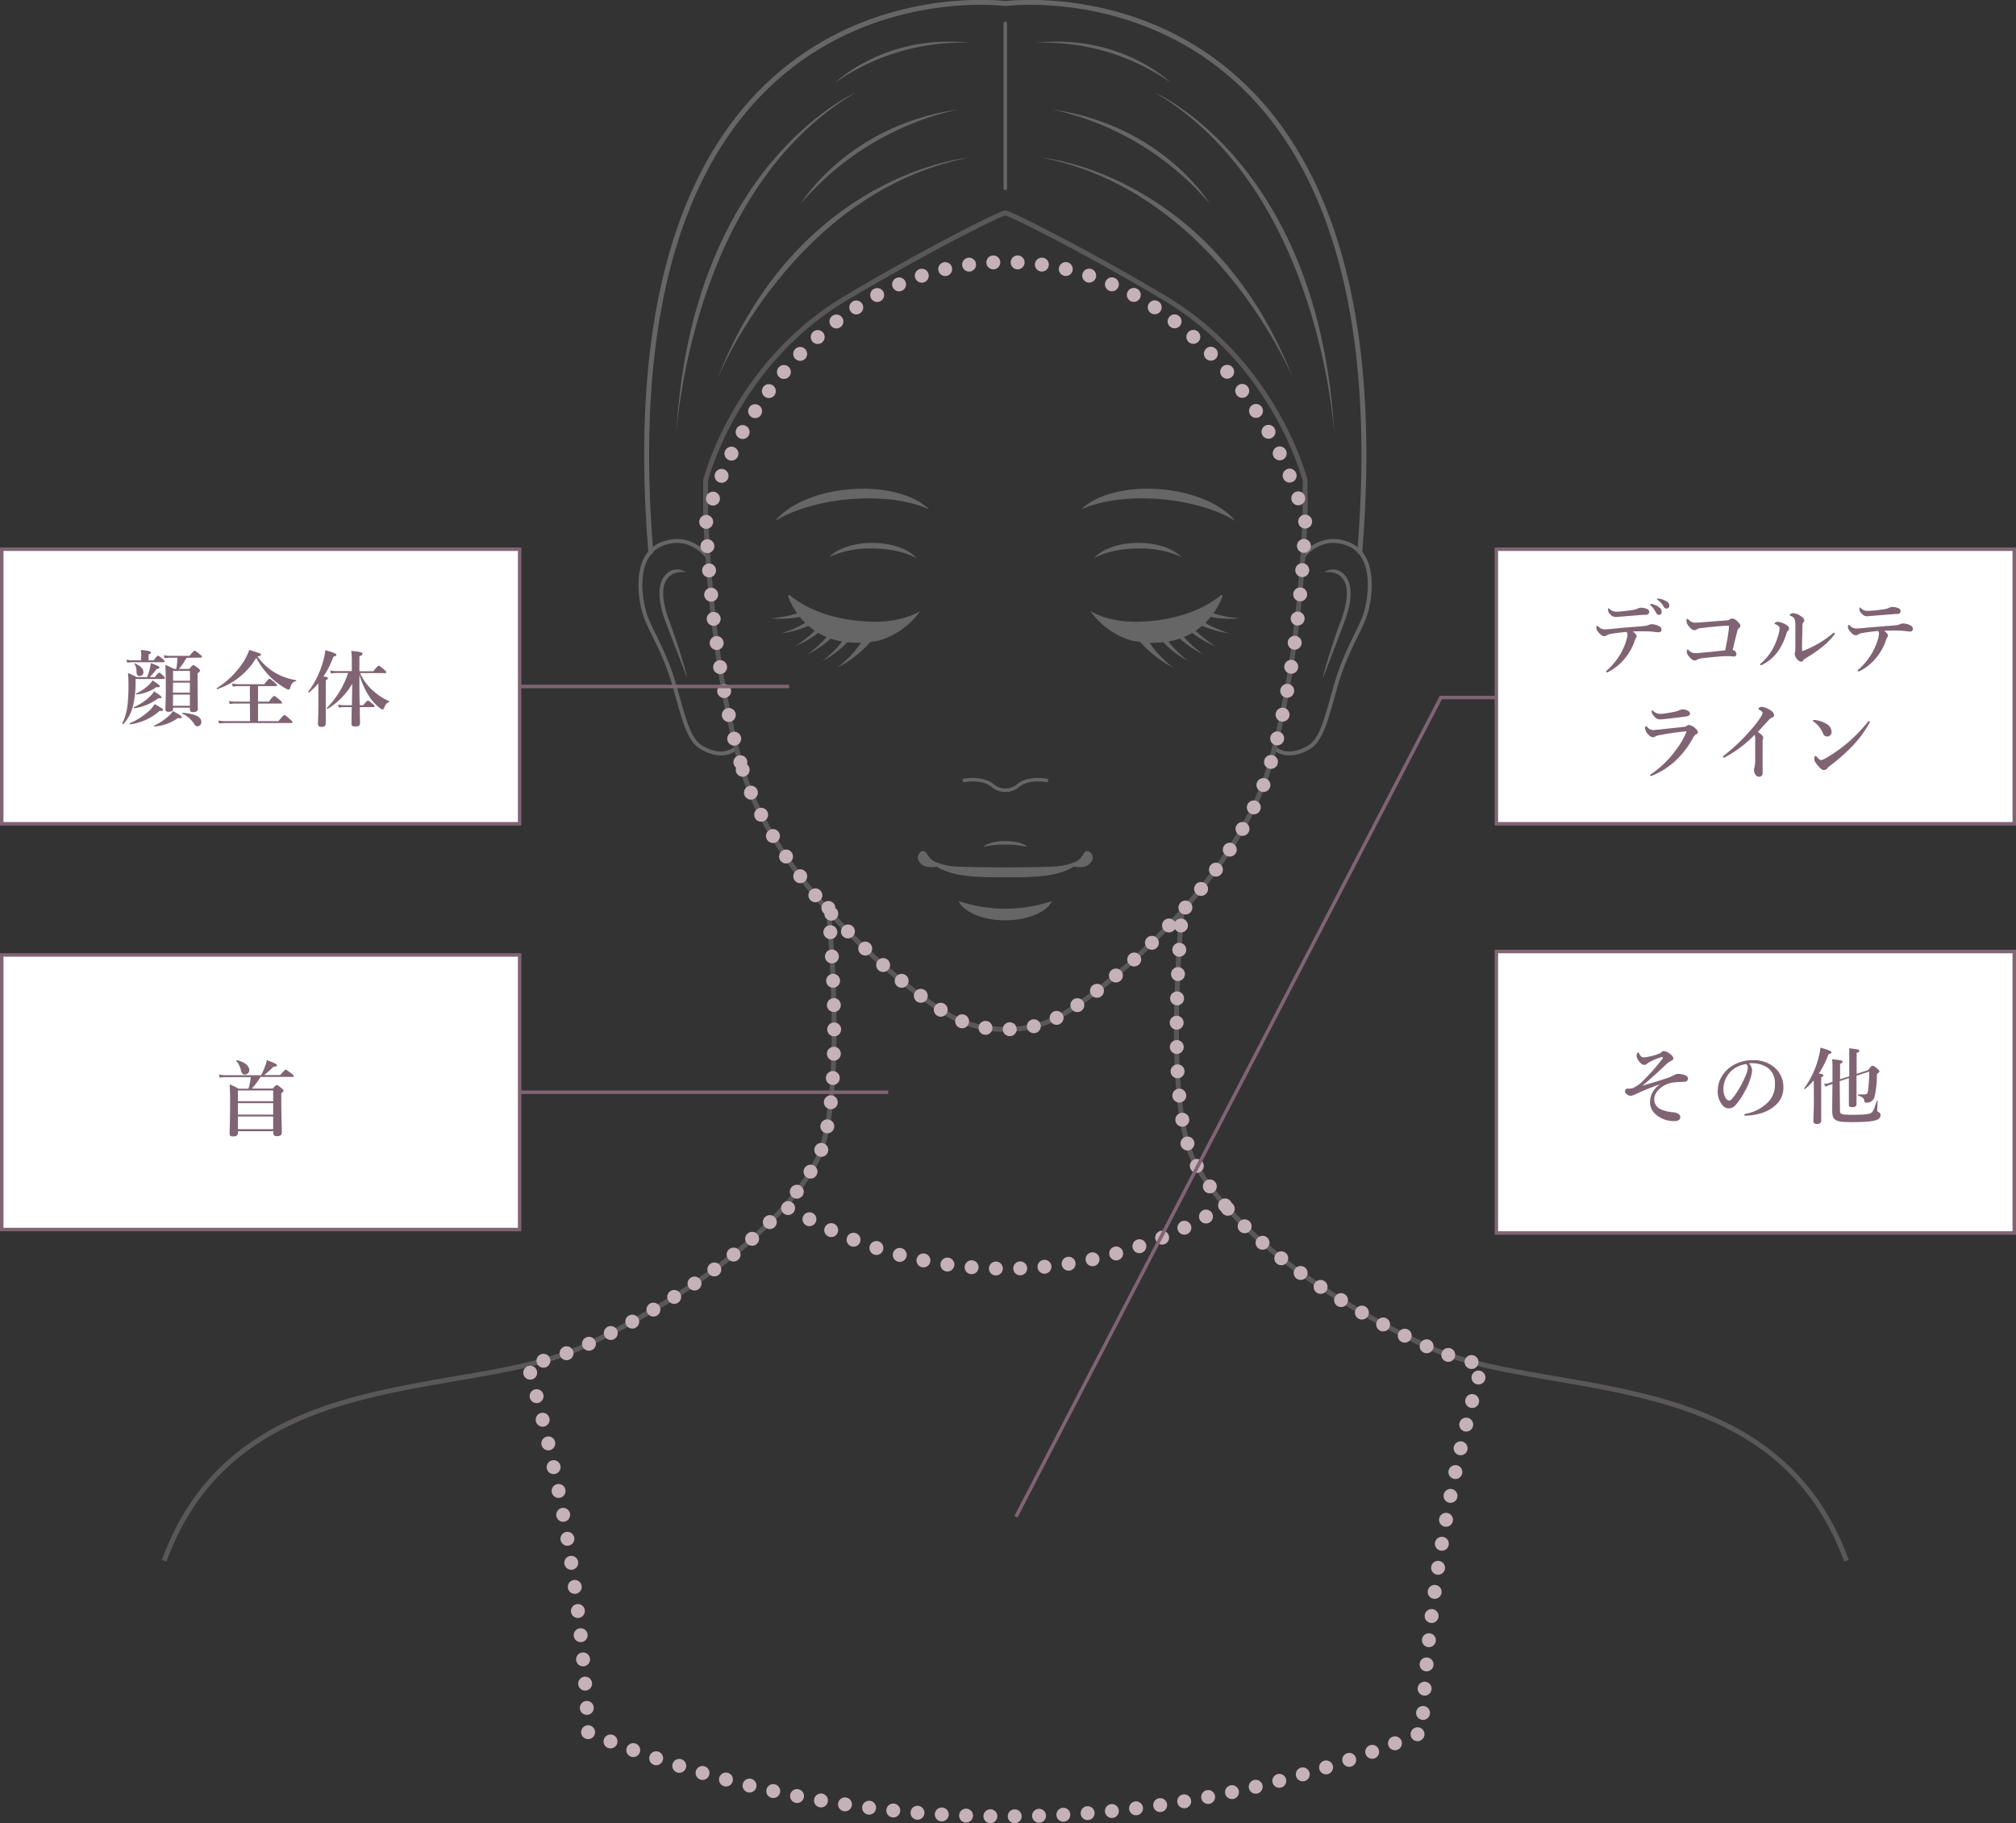 <svg id="レイヤー_1" data-name="レイヤー 1" xmlns="http://www.w3.org/2000/svg" viewBox="0 0 580 524.63"><rect x="0" y="0" width="580" height="524.63" fill="#333333" stroke="none"/><defs><style>.cls-1,.cls-2,.cls-4,.cls-5,.cls-6,.cls-7,.cls-8,.cls-9{fill:none;}.cls-1,.cls-5{stroke:#595757;}.cls-1,.cls-2,.cls-4,.cls-9{stroke-miterlimit:10;}.cls-1,.cls-5,.cls-6{stroke-width:1.42px;}.cls-2,.cls-4,.cls-6,.cls-7{stroke:#666;}.cls-2{stroke-width:1.13px;}.cls-3{fill:#666;}.cls-5,.cls-6,.cls-7,.cls-8{stroke-linecap:round;stroke-linejoin:round;}.cls-8{stroke:#c5b1b8;stroke-width:4px;stroke-dasharray:0 7;}.cls-9{stroke:#806474;}.cls-10{fill:#fff;}.cls-11{fill:#806474;}</style></defs><title>アートボード 1</title><g id="レイヤー_2" data-name="レイヤー 2"><g id="デザイン"><path class="cls-1" d="M238.31,261.25s5.41,55.22-3.25,72.54-33.56,37.89-67.13,53.59-99.6,3.79-120.71,61.72"/><path class="cls-1" d="M340.13,261.25s-5.41,55.22,3.25,72.54,33.56,37.89,67.13,53.59,99.61,3.79,120.72,61.71"/><path class="cls-2" d="M203.65,160.33s-5-7.19-13.34-3.75-6.24,16.56-4.4,21.26,5.5,10.2,8.14,19.49,4,15.59,7.8,17.77,7.11,2.18,9.52.46"/><path class="cls-3" d="M192,180.27l-.58-1.55c-2.27-6.07-2.25-10.78,0-13.25a4.34,4.34,0,0,1,5.82-.86c.24.18-2.91-.69-5,1.59-2.7,2.92-1,8.86.18,12.14l.58,1.55c1.86,5,4.9,14.92,4.61,15C197.62,194.9,193.8,184.95,192,180.27Z"/><path class="cls-2" d="M374.69,160.33s5-7.19,13.34-3.75,6.24,16.56,4.4,21.26-5.5,10.2-8.14,19.49-4,15.59-7.8,17.77-7.11,2.18-9.52.46"/><path class="cls-3" d="M386.29,180.27l.58-1.55c2.27-6.07,2.25-10.78,0-13.25a4.34,4.34,0,0,0-5.82-.86c-.24.18,2.91-.69,5,1.59,2.7,2.92,1,8.86-.18,12.14l-.58,1.55c-1.86,5-4.9,14.92-4.61,15C380.71,194.9,384.54,184.95,386.29,180.27Z"/><path class="cls-3" d="M275.76,259.28c1.57,3.18,7,5.53,13.46,5.53s11.89-2.35,13.46-5.53a42.51,42.51,0,0,1-26.91,0Z"/><path class="cls-3" d="M295.46,243.65c-.73-.94-3.24-1.63-6.24-1.63s-5.51.69-6.24,1.63a30.58,30.58,0,0,1,12.47,0Z"/><path class="cls-3" d="M313.77,245.36c-1-1-1.77-.2-2.16.55a5.65,5.65,0,0,1-1.88,1.91,17.45,17.45,0,0,1-6.68,1.53c-5.21.22-13,.23-13.84.23s-8.62,0-13.84-.23a17.45,17.45,0,0,1-6.68-1.53,5.65,5.65,0,0,1-1.88-1.91c-.39-.76-1.15-1.56-2.16-.55s-.65,2.39.52,3.39,3.58.77,4.36.61a6,6,0,0,0,1.11.68c3.53,1.56,7,2.51,18.56,2.37,11.57.15,15-.81,18.56-2.37a6,6,0,0,0,1.11-.68c.78.15,3.06.49,4.36-.61S314.78,246.37,313.77,245.36Z"/><path class="cls-4" d="M277,224.64s5.56-1.27,8.77,1.54a4.32,4.32,0,0,0,.8.54,5.72,5.72,0,0,0,5.36,0,4.32,4.32,0,0,0,.8-.54c3.21-2.81,8.77-1.54,8.77-1.54"/><path class="cls-3" d="M339.87,160.26c-2.3-2.4-7-4.05-12.38-4.05-5.69,0-10.57,1.82-12.73,4.43,2.93-1.71,7.61-2.82,12.89-2.82A28.12,28.12,0,0,1,339.87,160.26Z"/><path class="cls-3" d="M355.4,149.9c-3.67-4.6-11.64-8.25-21.18-9.1-10-.9-18.9,1.53-23.12,5.78,5.43-2.54,13.85-3.76,23.16-2.92C342.88,144.44,350.44,146.81,355.4,149.9Z"/><path class="cls-3" d="M313.63,175.75s4.79,3.42,14.22,3.14c9-.27,17.47-2.78,23.35-7.59a.31.31,0,0,1,.49.35c-1.43,3.79-7.55,16.14-26,12.7A22.32,22.32,0,0,1,313.63,175.75Z"/><path class="cls-3" d="M327.28,183.85a32.8,32.8,0,0,0,10.25,8.25s-5.3-3.95-7.34-8.3Z"/><path class="cls-3" d="M332.55,182s2.3,4.42,9.32,8.25c0,0-5.3-3.95-7.34-8.3Z"/><path class="cls-3" d="M336.55,180.39s2.46,4.34,9.61,7.91c0,0-5.44-3.76-7.63-8Z"/><path class="cls-3" d="M339.66,178.77s2.75,4.16,10.12,7.25c0,0-5.68-3.38-8.15-7.5Z"/><path class="cls-3" d="M342.08,177.82s3.71,3.33,11.63,4.44c0,0-6.35-1.83-9.79-5.19Z"/><path class="cls-3" d="M344.42,176.24s4.37,2.4,12.33,1.68c0,0-6.6-.34-10.71-2.83Z"/><path class="cls-3" d="M238.57,160.26c2.3-2.4,7-4.05,12.39-4.05,5.69,0,10.57,1.82,12.73,4.43-2.93-1.71-7.61-2.82-12.89-2.82A28.11,28.11,0,0,0,238.57,160.26Z"/><path class="cls-3" d="M223,149.9c3.67-4.6,11.64-8.25,21.18-9.1,10-.9,18.91,1.53,23.12,5.78-5.43-2.54-13.85-3.76-23.16-2.92C235.55,144.44,228,146.81,223,149.9Z"/><path class="cls-3" d="M264.81,175.75s-4.79,3.42-14.22,3.14c-9-.27-17.47-2.78-23.35-7.59a.31.31,0,0,0-.49.35c1.43,3.79,7.55,16.14,26,12.7A22.32,22.32,0,0,0,264.81,175.75Z"/><path class="cls-3" d="M251.16,183.85a32.8,32.8,0,0,1-10.25,8.25s5.3-3.95,7.34-8.3Z"/><path class="cls-3" d="M245.89,182s-2.3,4.42-9.32,8.25c0,0,5.3-3.95,7.34-8.3Z"/><path class="cls-3" d="M241.89,180.39s-2.46,4.34-9.61,7.91c0,0,5.44-3.76,7.63-8Z"/><path class="cls-3" d="M238.78,178.77S236,182.93,228.65,186c0,0,5.68-3.38,8.15-7.5Z"/><path class="cls-3" d="M236.36,177.82s-3.71,3.33-11.63,4.44c0,0,6.35-1.83,9.79-5.19Z"/><path class="cls-3" d="M234,176.24s-4.37,2.4-12.33,1.68c0,0,6.6-.34,10.71-2.83Z"/><path class="cls-5" d="M375.47,138.23s-8.3-33.35-40.42-52.47C312.24,72.17,289.94,61,289.22,61.3c-.72-.31-23,10.87-45.83,24.45C211.27,104.88,203,138.23,203,138.23v8.52s.76,37.39,8.82,68.32c.56,2.21,1.16,4.37,1.79,6.44,9.77,31.9,44.93,62.1,59.45,70.57a30.66,30.66,0,0,0,16.19,4.07h0a30.66,30.66,0,0,0,16.19-4.07c14.51-8.47,49.68-38.67,59.45-70.57q.95-3.11,1.79-6.44c8.06-30.93,8.82-68.32,8.82-68.32Z"/><path class="cls-6" d="M289,1S173.15-14.06,187.23,158.78"/><path class="cls-6" d="M289.44,1S405.29-14.1,391.21,158.74"/><line class="cls-7" x1="289.22" y1="6.73" x2="289.22" y2="54.21"/><path class="cls-3" d="M278.74,45.35s-49.3,4.22-72.5,64C206.24,109.3,228,55.28,278.74,45.35Z"/><path class="cls-3" d="M246.13,26.67s-47.49,20.58-51.6,98.77C194.53,125.44,198.31,54.86,246.13,26.67Z"/><path class="cls-3" d="M275.67,31.49a82.77,82.77,0,0,0-45.25,27.08S243.78,36.12,275.67,31.49Z"/><path class="cls-3" d="M299.7,45.35s49.3,4.22,72.5,64C372.19,109.3,350.4,55.28,299.7,45.35Z"/><path class="cls-3" d="M332.31,26.67s47.49,20.58,51.6,98.77C383.91,125.44,380.12,54.86,332.31,26.67Z"/><path class="cls-3" d="M302.76,31.49A82.77,82.77,0,0,1,348,58.57S334.65,36.12,302.76,31.49Z"/><path class="cls-3" d="M297.93,12.32a63.57,63.57,0,0,1,38.85,11.44S322.53,9.63,297.93,12.32Z"/><path class="cls-3" d="M279.19,12.32a63.57,63.57,0,0,0-38.85,11.44S254.59,9.63,279.19,12.32Z"/><path class="cls-8" d="M213.67,221.5c9.77,31.9,44.93,62.1,59.45,70.57a30.66,30.66,0,0,0,16.19,4.07h0a30.66,30.66,0,0,0,16.19-4.07c14.5-8.46,49.69-38.67,59.5-70.57q.95-3.11,1.79-6.44c6.71-25.75,8.36-56,8.72-65.37-12.51-43.25-46.39-74.27-86.2-74.27s-73.66,31-86.16,74.28c.36,9.4,2,39.61,8.72,65.37C212.44,217.28,213,219.43,213.67,221.5Z"/><path class="cls-8" d="M352.44,346.84a63.44,63.44,0,0,1-9-13c-8.66-17.32-3.25-72.54-3.25-72.54"/><path class="cls-8" d="M238.32,261.25s5.41,55.22-3.25,72.54a63.45,63.45,0,0,1-9.05,13"/><path class="cls-8" d="M410.44,387.38c-25-11.68-45.15-26.06-57.41-39.79a9.64,9.64,0,0,1-2.07.13,118.75,118.75,0,0,1-123.67-.11h-2c-12.26,13.73-32.43,28.1-57.4,39.78a84,84,0,0,1-16,5.27A462.48,462.48,0,0,1,169.2,498.47a309.9,309.9,0,0,0,239.92,0A462.48,462.48,0,0,1,426.4,392.65,84,84,0,0,1,410.44,387.38Z"/><line class="cls-9" x1="142.23" y1="197.53" x2="227.04" y2="197.53"/><rect class="cls-10" x="0.5" y="158.03" width="149" height="79"/><path class="cls-11" d="M149,158.53v78H1v-78H149m1-1H0v80H150Z"/><line class="cls-9" x1="142.23" y1="314.28" x2="255.54" y2="314.28"/><rect class="cls-10" x="0.5" y="274.78" width="149" height="79"/><path class="cls-11" d="M149,275.28v78H1v-78H149m1-1H0v80H150Z"/><polyline class="cls-9" points="444.84 200.7 414.53 200.7 292.28 436.44"/><rect class="cls-10" x="430.5" y="273.78" width="149" height="81"/><path class="cls-11" d="M579,274.28v80H431v-80H579m1-1H430v82H580Z"/><rect class="cls-10" x="430.5" y="158.03" width="149" height="79"/><path class="cls-11" d="M579,158.53v78H431v-78H579m1-1H430v80H580Z"/></g></g><g id="レイヤー_2-2" data-name="レイヤー 2"><g id="デザイン-2" data-name="デザイン"><path class="cls-11" d="M44.53,194.83c.89-1.13,1.08-1.27,1.27-1.27s.41.14,1.18.89c.31.31.46.5.46.69s-.1.24-.36.24H39v.55a29.49,29.49,0,0,1-.6,6.63,12.42,12.42,0,0,1-2.93,5.83c-.07.1-.34-.12-.29-.22a16.68,16.68,0,0,0,1.58-5.95c.12-1.27.2-2.71.2-4.37s0-3-.15-4.2c1.16.48,1.32.58,2.52,1.18h3a21.55,21.55,0,0,0,.72-2.19c.14-.62.26-1.22.36-1.84,2.21.84,2.47,1,2.47,1.24s-.24.36-.84.48a15.22,15.22,0,0,1-2,2.31Zm-3.89-6.22a14.35,14.35,0,0,0-.12-1.61c2.69.27,2.93.51,2.93.75s-.24.33-.7.6V190h1.47c.79-1.13,1.08-1.32,1.25-1.32s.45.19,1.34.93c.36.31.55.53.55.7s-.07.24-.31.24H38a9.22,9.22,0,0,0-1.39.14l-.26-.89a6.62,6.62,0,0,0,1.6.2h2.62Zm5.21,16a15.77,15.77,0,0,1-8.36,3.8c-.12,0-.26-.27-.14-.32a18.67,18.67,0,0,0,6-4,9.37,9.37,0,0,0,1.17-1.49c2.19,1.25,2.38,1.4,2.38,1.68s-.09.27-1,.29Zm-.36-3.67a15,15,0,0,1-6.82,2.86c-.12,0-.24-.29-.12-.34a15.55,15.55,0,0,0,4.78-3.24,7.81,7.81,0,0,0,1-1.29c1.59,1,2.14,1.46,2.14,1.7s-.19.37-1,.27Zm-5.31-6.41c-.65,0-.89-.33-.91-1.34a4.1,4.1,0,0,0-.58-2.16c-.07-.1,0-.19.12-.15,1.71.8,2.45,1.56,2.45,2.55a1,1,0,0,1-1,1.06h0Zm4.76,3.22a11.53,11.53,0,0,1-5.62,2.06c-.12,0-.29-.21-.17-.26A13.45,13.45,0,0,0,42.9,197a7.3,7.3,0,0,0,1-1.22c1.78,1.17,2.09,1.44,2.09,1.68s-.23.32-1,.27Zm6.2,8.9a13.56,13.56,0,0,1-6.75,2.4c-.12,0-.17-.24,0-.28a17.35,17.35,0,0,0,4.25-2.84,5.29,5.29,0,0,0,1.08-1.32c1.66.84,2.59,1.44,2.59,1.73s-.31.39-1.17.27Zm2.49-17.35a15.4,15.4,0,0,1-2.18,3.19h3c.81-1,1-1.1,1.2-1.1s.45.14,1.34.84c.41.33.55.5.55.69s-.16.48-.69.8v1.68c0,4.49.07,7.58.07,8.59,0,.6-.46.91-1.27.91s-1-.21-1-.74v-.53H49.79V204c0,.56-.48.82-1.27.82-.6,0-.94-.24-.94-.65,0-1,.12-2.11.12-6.33,0-2.16,0-4.35-.14-6.53A21.65,21.65,0,0,1,50,192.45h.74a26.29,26.29,0,0,0,.31-3.19H48.9a11.3,11.3,0,0,0-1.54.14l-.26-.88a8.41,8.41,0,0,0,1.73.19h5.72c1-1.27,1.27-1.47,1.44-1.47s.48.2,1.49,1c.43.36.62.57.62.74s-.07.24-.31.24Zm1,3.74H49.79v2.84h4.88Zm-4.88,6.27h4.88v-2.88H49.79Zm0,3.77h4.88v-3.22H49.79ZM56.84,209c-.39,0-.6-.15-.94-.63a8,8,0,0,0-3.41-3c-.12-.05,0-.31.07-.29,3.77.39,5.36,1.18,5.36,2.69a1.15,1.15,0,0,1-1,1.19Z"/><path class="cls-11" d="M62.5,198.29c-.12,0-.27-.17-.17-.24a25.54,25.54,0,0,0,7.2-6.85,17.5,17.5,0,0,0,2.19-4.2c3.36,1.06,3.36,1.06,3.36,1.35s-.17.33-1,.55a16.75,16.75,0,0,0,5.11,4.7,17,17,0,0,0,5.94,2.09c.12,0,.12.29,0,.32-.82.12-1.32.69-1.68,2-.1.31-.22.43-.41.43a2.78,2.78,0,0,1-.89-.36,23.27,23.27,0,0,1-3.6-2.56,21.55,21.55,0,0,1-4.81-6.25A20.7,20.7,0,0,1,62.5,198.29Zm9.39,4.15h-4.3a10.58,10.58,0,0,0-1.49.14l-.27-.89a8,8,0,0,0,1.76.2h4.3v-4.47H68.52a9.91,9.91,0,0,0-1.53.15l-.27-.89a9.09,9.09,0,0,0,1.8.19h7.55c1-1.37,1.32-1.56,1.49-1.56s.45.19,1.48,1.08c.46.41.65.62.65.79s-.07.24-.31.24H74.24v4.47h3.1c1.1-1.44,1.39-1.64,1.56-1.64s.46.2,1.59,1.16c.48.4.67.62.67.79s-.07.24-.31.24H74.24v5.06h5.89c1.24-1.56,1.53-1.75,1.7-1.75s.46.19,1.63,1.22c.51.46.7.68.7.84s-.07.24-.31.24H64.78a12.49,12.49,0,0,0-1.73.15l-.27-.89a10.34,10.34,0,0,0,2,.19h7.16Z"/><path class="cls-11" d="M91.58,196.63a21.23,21.23,0,0,1-2.66,2.62c-.1.07-.32-.12-.24-.22a26.16,26.16,0,0,0,4.06-8,21.14,21.14,0,0,0,.86-3.94c2.19.6,3.17,1,3.17,1.32s-.24.43-.84.53a27.48,27.48,0,0,1-2.86,5.71c1.11.17,1.27.27,1.27.51s-.14.36-.62.57v12.43c0,.7-.41,1-1.25,1-.53,0-1-.21-1-.91s.14-2.52.14-6.31Zm11.82-1.18c0,1.83,0,4.83.09,7.47h1c.92-1.13,1.2-1.32,1.37-1.32s.46.19,1.35.93c.36.32.55.53.55.7s-.07.24-.31.24h-3.94c0,2.23.07,4.1.07,4.68s-.41.89-1.39.89c-.72,0-1.06-.22-1.06-.7,0-.69,0-2.59.07-4.87H99a9.65,9.65,0,0,0-1.52.14l-.26-.88a7.87,7.87,0,0,0,1.68.19h2.35c0-1.73.08-4.59.08-6.15a20.82,20.82,0,0,1-7.07,7.2c-.09.08-.33-.14-.24-.24a26.13,26.13,0,0,0,6.13-10.08H96.72a9.29,9.29,0,0,0-1.49.15l-.26-.89a7.68,7.68,0,0,0,1.66.19h4.58v-2.81a23.18,23.18,0,0,0-.14-3c2.5.22,3.22.44,3.22.82s-.24.46-.89.74v4.3h4c1.1-1.39,1.39-1.58,1.56-1.58s.41.09,1.44,1c.43.38.75.69.75.86s-.08.24-.32.24h-7.25a14.91,14.91,0,0,0,3.84,5.16,17,17,0,0,0,4.52,2.91.17.17,0,0,1,.08.21.2.2,0,0,1-.08.08c-.6.12-1,.62-1.36,1.48-.17.53-.24.6-.53.6a1.77,1.77,0,0,1-.84-.45,12.64,12.64,0,0,1-3.1-3.46,22.33,22.33,0,0,1-2.69-6Z"/><path class="cls-11" d="M74.94,309.88a20.65,20.65,0,0,1-2.48,3.34h6c.79-.89,1-1,1.18-1s.43.14,1.37.91c.43.38.57.55.57.74s-.09.27-.65.68v1.87c0,5,.15,8.38.15,9.5,0,.63-.46,1-1.44,1-.7,0-1-.27-1-.79v-.63H68.45v.5c0,.67-.45,1-1.39,1-.7,0-1-.19-1-.74,0-1.25.14-3.08.14-8.84,0-1.73,0-3.29-.12-5.42,1.2.53,1.49.67,2.62,1.27h2.76a14,14,0,0,0,.67-3.34H65a13.21,13.21,0,0,0-1.77.15l-.27-.89a10.34,10.34,0,0,0,2,.19H75.13a23.25,23.25,0,0,0,1.2-2.76,12.41,12.41,0,0,0,.46-1.58c2.13.81,2.9,1.17,2.9,1.46s-.21.41-1,.43a22.72,22.72,0,0,1-2.69,2.4h4.6c1.16-1.34,1.45-1.53,1.61-1.53s.48.19,1.61,1.08c.51.4.7.6.7.76s-.07.24-.31.24Zm-4.45-.69c-.62,0-.93-.27-1.15-1.13A6.32,6.32,0,0,0,68,305.28c-.07-.1,0-.24.17-.22,2.23.53,3.55,1.63,3.55,2.86A1.26,1.26,0,0,1,70.49,309.19Zm8.1,4.58H68.45v3.1H78.59Zm0,3.65H68.45v3.29H78.59Zm0,3.84H68.45v3.65H78.59Z"/><path class="cls-11" d="M480.25,310c.36-.12,1.17-.55,1.7-.82a2.18,2.18,0,0,1,.79-.19,7.64,7.64,0,0,1,1.64.24c.89.29,1.25.63,1.25,1.06,0,.77-.53,1-1.33,1a20.94,20.94,0,0,0-2.37.14,7.3,7.3,0,0,0-3.82,1.33c-1.42,1.08-2.19,2.16-2.19,3.67a3.08,3.08,0,0,0,1.9,2.76,10.2,10.2,0,0,0,3.48.84,3.88,3.88,0,0,1,1.49.43,1.08,1.08,0,0,1,.63,1c0,.72-.65,1.13-1.69,1.13a8,8,0,0,1-5.16-1.75A4.7,4.7,0,0,1,474.7,317a6.3,6.3,0,0,1,2.9-5,63.56,63.56,0,0,0-7.06,2.86,4.41,4.41,0,0,1-1.37.45,1.94,1.94,0,0,1-1.25-.53.92.92,0,0,1-.25-1.28l.09-.11a.54.54,0,0,1,.36-.14h.65a3,3,0,0,0,1.53-.43,9.23,9.23,0,0,0,2.43-1.87,60.07,60.07,0,0,0,5.4-6.1,1.19,1.19,0,0,0,.27-.55c0-.1,0-.15-.12-.15a5,5,0,0,0-.56.12,20.51,20.51,0,0,0-3.6,1.56,1.45,1.45,0,0,1-1,.58,1.32,1.32,0,0,1-.72-.19,3.37,3.37,0,0,1-1-1.06,2.45,2.45,0,0,1-.56-1.46c0-.36.24-.87.46-.87s.14,0,.26.29a3.23,3.23,0,0,0,.58.84,1.13,1.13,0,0,0,.86.29,3.58,3.58,0,0,0,.8-.1,17.33,17.33,0,0,0,3.6-1,2.08,2.08,0,0,0,.7-.48.82.82,0,0,1,.57-.24,2.51,2.51,0,0,1,1,.29,6.3,6.3,0,0,1,1.35,1c.36.41.4.6.4.82a.63.63,0,0,1-.43.6,8.67,8.67,0,0,0-.79.43,6.18,6.18,0,0,0-1,.84c-2.11,2-4.61,4.29-6.72,6C475.08,311.65,477.32,311,480.25,310Z"/><path class="cls-11" d="M504.07,307.93a9.58,9.58,0,0,1-.53,2.54,16.65,16.65,0,0,1-1.51,3.46,19.51,19.51,0,0,1-2.67,4,2.64,2.64,0,0,1-2,1,2.45,2.45,0,0,1-1.82-.93,6,6,0,0,1-1.33-4.37,7.44,7.44,0,0,1,1-3.65,9.24,9.24,0,0,1,3.24-3.36,10.79,10.79,0,0,1,5.81-1.56,9.19,9.19,0,0,1,6,1.87,7.36,7.36,0,0,1,2.81,6.1,6.49,6.49,0,0,1-2.21,4.94,10.52,10.52,0,0,1-3.56,2.14,17.18,17.18,0,0,1-4.92.91c-.36,0-.53,0-.53-.24s.15-.24.46-.31a12,12,0,0,0,6.17-3.15,7.14,7.14,0,0,0,2.16-5.57,5.24,5.24,0,0,0-2.11-4.51,7.56,7.56,0,0,0-3.84-1.29,9.64,9.64,0,0,0-1.52,0A3.29,3.29,0,0,1,504.07,307.93Zm-5.83.09a7.23,7.23,0,0,0-2,3,6.33,6.33,0,0,0-.4,2.28,4.79,4.79,0,0,0,.6,2.59,1.51,1.51,0,0,0,1,.79c.39,0,.75-.24,1.66-1.53a28.79,28.79,0,0,0,3.22-5.89,5.56,5.56,0,0,0,.5-2,1.21,1.21,0,0,0-.43-1.08,8.08,8.08,0,0,0-4.15,1.82Z"/><path class="cls-11" d="M521.82,310.86a21,21,0,0,1-2.5,2.49c-.09.07-.31-.14-.24-.24a25.43,25.43,0,0,0,4.18-9.07,16.39,16.39,0,0,0,.48-2.59c2.16.6,3.17,1,3.17,1.32s-.24.43-.84.55a28.4,28.4,0,0,1-2.78,5.57c1.12.19,1.29.29,1.29.53s-.14.33-.62.55v12.46c0,.69-.41,1-1.25,1-.53,0-1-.19-1-.86s.14-2.54.14-6.36Zm7.54,8.66c0,1.15.34,1.25,3.94,1.25,3,0,4.64-.19,5.12-.6s.72-.91,1.53-3.41c0-.12.24-.12.24,0,0,.87-.12,2.09-.12,2.59s.12.51.46.68a.89.89,0,0,1,.5.79c0,.72-.38,1.2-1.39,1.53-1.27.39-3.5.53-7.2.53-4.35,0-5.31-.55-5.31-3.14,0-1.63,0-3.27.07-7.83l-.53.17a6.57,6.57,0,0,0-1.41.62l-.53-.81a5.53,5.53,0,0,0,1.7-.34l.77-.24V307a20.8,20.8,0,0,0-.1-2.23c2.72.33,3,.38,3,.72s-.14.33-.72.62v4.44l2.64-.84v-8.09c2.88.39,2.88.39,2.88.75s-.17.38-.75.62v6l3.27-1.06c.89-1.1,1-1.25,1.32-1.25s.6.17,1.42.87a1.41,1.41,0,0,1,.55.72c0,.21-.22.4-.72.76a29.08,29.08,0,0,1-.67,6.51,2.49,2.49,0,0,1-1,1.42,2.42,2.42,0,0,1-1.29.31c-.51,0-.6-.07-.65-.43-.1-.84-.48-1.18-1.78-1.59-.12,0-.1-.33,0-.33h1.54c1,0,1.13-.19,1.3-1.12a39.75,39.75,0,0,0,.31-5.45l-3.63,1.17v8.12c0,.67-.38.93-1.2.93s-1-.14-1-.84v-7.51l-2.64.86Z"/><path class="cls-11" d="M468.85,180.48c2.45-.2,3.32-.24,4.54-.39a4.11,4.11,0,0,0,.91-.26,2.48,2.48,0,0,1,.89-.22,4.81,4.81,0,0,1,2.28.65,1,1,0,0,1,.53.94.68.68,0,0,1-.55.72,7.13,7.13,0,0,1-1.46-.1,25.14,25.14,0,0,0-3-.17c-.82,0-2.16,0-3.24.07.76.53,1.1,1,1.1,1.35a.64.64,0,0,1-.12.38,5.23,5.23,0,0,0-.48,1.08,15.56,15.56,0,0,1-2.62,4.73,14.79,14.79,0,0,1-4.9,4.06,1.25,1.25,0,0,1-.41.14c-.16,0-.24-.07-.24-.24s.2-.29.6-.65a20,20,0,0,0,3.53-4.41,18.22,18.22,0,0,0,1.78-4.25,6.89,6.89,0,0,0,.22-1.27,1.12,1.12,0,0,0-.27-.82c-1.7.17-3.48.38-4.58.6a2.71,2.71,0,0,0-1.13.41,1.09,1.09,0,0,1-.72.21c-.44,0-.87-.24-1.61-1.08a2.14,2.14,0,0,1-.63-1.32c0-.36.12-.57.27-.57s.21.14.36.26a2.53,2.53,0,0,0,1.63.77c.58,0,1.42-.07,2.12-.14C465.3,180.79,466.69,180.64,468.85,180.48Zm1.54-5.09a3.13,3.13,0,0,0,.72-.27,3.26,3.26,0,0,1,.91-.26,4.26,4.26,0,0,1,2.07.48.78.78,0,0,1,.38.72c0,.5-.31.81-.89.84s-1.15,0-1.92.09l-5.31.44c-.45,0-.91.09-1.24.09a2.07,2.07,0,0,1-1.93-.86,1.67,1.67,0,0,1-.55-1.27c0-.22,0-.36.17-.36s.14.09.31.21A2.61,2.61,0,0,0,465,176a25.06,25.06,0,0,0,2.6-.2C468.68,175.67,469.62,175.55,470.39,175.39Zm6.8-.75a1.79,1.79,0,0,1,.89,1.44.81.81,0,0,1-.78.84h0a.84.84,0,0,1-.81-.55,9,9,0,0,0-1.52-2.11c-.09-.1-.26-.22-.26-.31s.12-.17.29-.17a2.53,2.53,0,0,1,.55.09A4.66,4.66,0,0,1,477.19,174.64ZM479.4,173a1.46,1.46,0,0,1,.86,1.22.81.81,0,0,1-.72.89h0a.93.93,0,0,1-.89-.53A6.12,6.12,0,0,0,477,172.7c-.1-.07-.29-.19-.29-.29a.18.18,0,0,1,.17-.19h0a3.18,3.18,0,0,1,.62.07A5.58,5.58,0,0,1,479.4,173Z"/><path class="cls-11" d="M497.67,178.22a1,1,0,0,1,.68-.24,2.31,2.31,0,0,1,1.53.84c.77.72.84,1.08.84,1.3s-.21.45-.48.67a1.63,1.63,0,0,0-.45.93c-.36,1.4-.91,3.65-1.3,5.33a1.23,1.23,0,0,1,1.08,1.11.69.69,0,0,1-.64.74h-.05c-.44,0-.87-.1-1.52-.1a24.94,24.94,0,0,0-3.19.15c-1.56.12-3.24.29-4.76.5a2.58,2.58,0,0,0-1.08.34,1.33,1.33,0,0,1-.84.24c-.38,0-.86-.27-1.58-1.15a2.16,2.16,0,0,1-.63-1.37c0-.41.12-.63.27-.63s.16.08.31.22a2.36,2.36,0,0,0,1.92.82,19.9,19.9,0,0,0,2.23-.15c2.12-.17,4.16-.41,6.32-.65.43-2,.82-4.2,1.06-6.21a3.41,3.41,0,0,1,.07-.84h-1.3c-2.18.15-4.3.34-6.82.67a2.35,2.35,0,0,0-1.13.32,1.17,1.17,0,0,1-.74.26c-.53,0-1-.34-1.66-1.2a2.38,2.38,0,0,1-.62-1.61c0-.19.16-.46.26-.46s.24.15.5.36a2.32,2.32,0,0,0,1.71.75,17,17,0,0,0,2.18-.12c1.25-.1,4.23-.34,6.9-.53A1.49,1.49,0,0,0,497.67,178.22Z"/><path class="cls-11" d="M510.81,179.63c-.19-.07-.31-.09-.31-.21a1.14,1.14,0,0,1,.94-.51,5.68,5.68,0,0,1,2.54.94c.6.39.72.72.72,1a.73.73,0,0,1-.33.63,1.65,1.65,0,0,0-.41.81,18.87,18.87,0,0,1-2,4.47,12.39,12.39,0,0,1-4.85,4.46,1.42,1.42,0,0,1-.48.19c-.15,0-.22-.07-.22-.24s0-.16.24-.33a14.65,14.65,0,0,0,3.39-4.2,19.08,19.08,0,0,0,1.66-4.18,6.5,6.5,0,0,0,.28-1.7C512,180.28,511.46,179.9,510.81,179.63Zm5.48-1.53a1.9,1.9,0,0,0-1.11-.87c-.19-.07-.28-.09-.28-.26s.43-.53,1-.53a4.47,4.47,0,0,1,2.19.84c.43.27,1,.67,1,1.23a.88.88,0,0,1-.34.67,1,1,0,0,0-.19.58c0,1.6-.07,3.07-.12,5.42V187c0,.21,0,.31.12.31a1.72,1.72,0,0,0,.58-.19,30.23,30.23,0,0,0,7.92-4.66c.29-.24.44-.38.6-.38s.24.07.24.21a.64.64,0,0,1-.19.34c-1.61,2.21-4.32,4.49-8.48,6.93a1.31,1.31,0,0,0-.48.51.63.63,0,0,1-.55.33,2,2,0,0,1-1.2-.76,2.6,2.6,0,0,1-.67-1.44,1.41,1.41,0,0,1,.07-.41,7.24,7.24,0,0,0,.12-1.47v-6.6A4.93,4.93,0,0,0,516.29,178.1Z"/><path class="cls-11" d="M541.17,180.26c2.45-.19,3.32-.24,4.54-.39a4.11,4.11,0,0,0,.91-.26,2.71,2.71,0,0,1,.89-.22,4.81,4.81,0,0,1,2.28.65,1,1,0,0,1,.53.94.67.67,0,0,1-.55.72,7.27,7.27,0,0,1-1.47-.1,25.13,25.13,0,0,0-3-.16c-.82,0-2.17,0-3.25.07.77.53,1.11,1,1.11,1.34a.78.78,0,0,1-.12.39,3.61,3.61,0,0,0-.48,1.08A15.81,15.81,0,0,1,540,189a14.58,14.58,0,0,1-4.9,4.06,1.25,1.25,0,0,1-.41.14c-.17,0-.24-.07-.24-.24s.19-.28.6-.64a20.07,20.07,0,0,0,3.53-4.42,18.22,18.22,0,0,0,1.78-4.25,7.85,7.85,0,0,0,.22-1.27,1.12,1.12,0,0,0-.27-.82c-1.7.17-3.48.39-4.58.6a3.08,3.08,0,0,0-1.13.41,1.16,1.16,0,0,1-.72.22c-.44,0-.87-.24-1.61-1.08a2.14,2.14,0,0,1-.63-1.32c0-.36.12-.58.27-.58s.21.15.36.27a2.57,2.57,0,0,0,1.63.76c.58,0,1.42-.07,2.11-.14C537.62,180.57,539,180.43,541.17,180.26Zm1.54-5.09a2.7,2.7,0,0,0,.72-.26,2.9,2.9,0,0,1,.91-.27,4.37,4.37,0,0,1,2.07.48.85.85,0,0,1-.51,1.56,14,14,0,0,0-1.92.1c-1.46.12-4,.31-5.31.43-.45,0-.91.1-1.25.1a2,2,0,0,1-1.92-.87,1.67,1.67,0,0,1-.55-1.27c0-.22,0-.36.17-.36s.14.1.31.22a2.58,2.58,0,0,0,1.92.74,25,25,0,0,0,2.6-.19c1-.12,2-.24,2.76-.41Z"/><path class="cls-11" d="M478,209.85c1.44-.17,3.44-.36,6.49-.7a1.52,1.52,0,0,0,.84-.34,1.43,1.43,0,0,1,.69-.21,4,4,0,0,1,1.88,1.13c.53.48.57.69.57,1s-.26.43-.5.55-.48.32-.87,1a26,26,0,0,1-3.74,5.28,22.3,22.3,0,0,1-7.88,5.56,1.68,1.68,0,0,1-.53.15.23.23,0,0,1-.24-.22h0c0-.12.19-.22.34-.34A27.76,27.76,0,0,0,482,216a22.65,22.65,0,0,0,3-5,3,3,0,0,0,.17-.5c0-.07,0-.07-.17-.07a1.58,1.58,0,0,0-.38.05,69.19,69.19,0,0,0-6.87,1,4.24,4.24,0,0,0-1.44.4,1.62,1.62,0,0,1-.77.24c-.39,0-.67-.12-1.32-.76a2.94,2.94,0,0,1-.94-1.76c0-.41.12-.67.24-.67s.14.05.36.24a2.37,2.37,0,0,0,2,.89C476.18,210,477.21,209.94,478,209.85Zm1.15-4.59c.89-.12,1.88-.29,2.93-.53a4.7,4.7,0,0,0,1.09-.38,2.75,2.75,0,0,1,.93-.22c1.06,0,2.09.56,2.09,1.08a.72.72,0,0,1-.48.8,10.39,10.39,0,0,1-1.46.26c-1,.14-3.61.43-5.5.65a11.28,11.28,0,0,1-1.16.07c-.86,0-1.34-.34-2.06-1.34a1.52,1.52,0,0,1-.34-1c0-.16,0-.26.15-.26s.14.07.26.17a2.93,2.93,0,0,0,2.26.84A11.3,11.3,0,0,0,479.2,205.26Z"/><path class="cls-11" d="M496.55,217.74c-.27.15-.41.27-.53.27a.27.27,0,0,1-.29-.25h0v-.06c0-.12.14-.24.41-.44a53,53,0,0,0,7.68-7.37,26,26,0,0,0,2.89-3.79,2.15,2.15,0,0,0,.38-1c0-.21-.31-.52-.79-.81-.24-.15-.44-.19-.44-.34a1,1,0,0,1,1-.55,5.5,5.5,0,0,1,2.55,1,2,2,0,0,1,1,1.32c0,.38-.24.67-.79.86a1,1,0,0,0-.51.34c-1.34,1.46-2.49,2.74-3.38,3.67.91.65,1.54,1.16,1.54,1.64a.87.87,0,0,1-.1.45,3.21,3.21,0,0,0-.07.82v8.93a1,1,0,0,1-.91,1.08h0a1.27,1.27,0,0,1-1.08-.51,2.64,2.64,0,0,1-.5-1.56,1.69,1.69,0,0,1,.12-.55,9.46,9.46,0,0,0,.24-2.25V213a3.91,3.91,0,0,0-.17-1.56A34,34,0,0,1,496.55,217.74Z"/><path class="cls-11" d="M521.6,207.37c0-.12.09-.19.24-.19h.45a8.43,8.43,0,0,1,3,1,2.85,2.85,0,0,1,1.66,2.4,1.28,1.28,0,0,1-1.22,1.34h-.08a1.24,1.24,0,0,1-1.17-.89,9,9,0,0,0-1-1.73,6.26,6.26,0,0,0-1.76-1.68A.27.27,0,0,1,521.6,207.37Zm3.5,10.9a45.45,45.45,0,0,0,6.66-4.7,51.19,51.19,0,0,0,5.64-5.86.5.5,0,0,1,.31-.22.21.21,0,0,1,.24.18h0a.84.84,0,0,1-.14.41,31.57,31.57,0,0,1-5,6.72,54.3,54.3,0,0,1-6.41,5.62,4.19,4.19,0,0,0-.62.57,1.24,1.24,0,0,1-1,.58c-.5,0-.81-.22-1.46-.91-1-1.11-1.35-1.73-1.35-2.24s.17-.91.39-.91.19.1.38.31c.53.56.87.89,1.11.89a2.94,2.94,0,0,0,1.25-.48Z"/></g></g></svg>